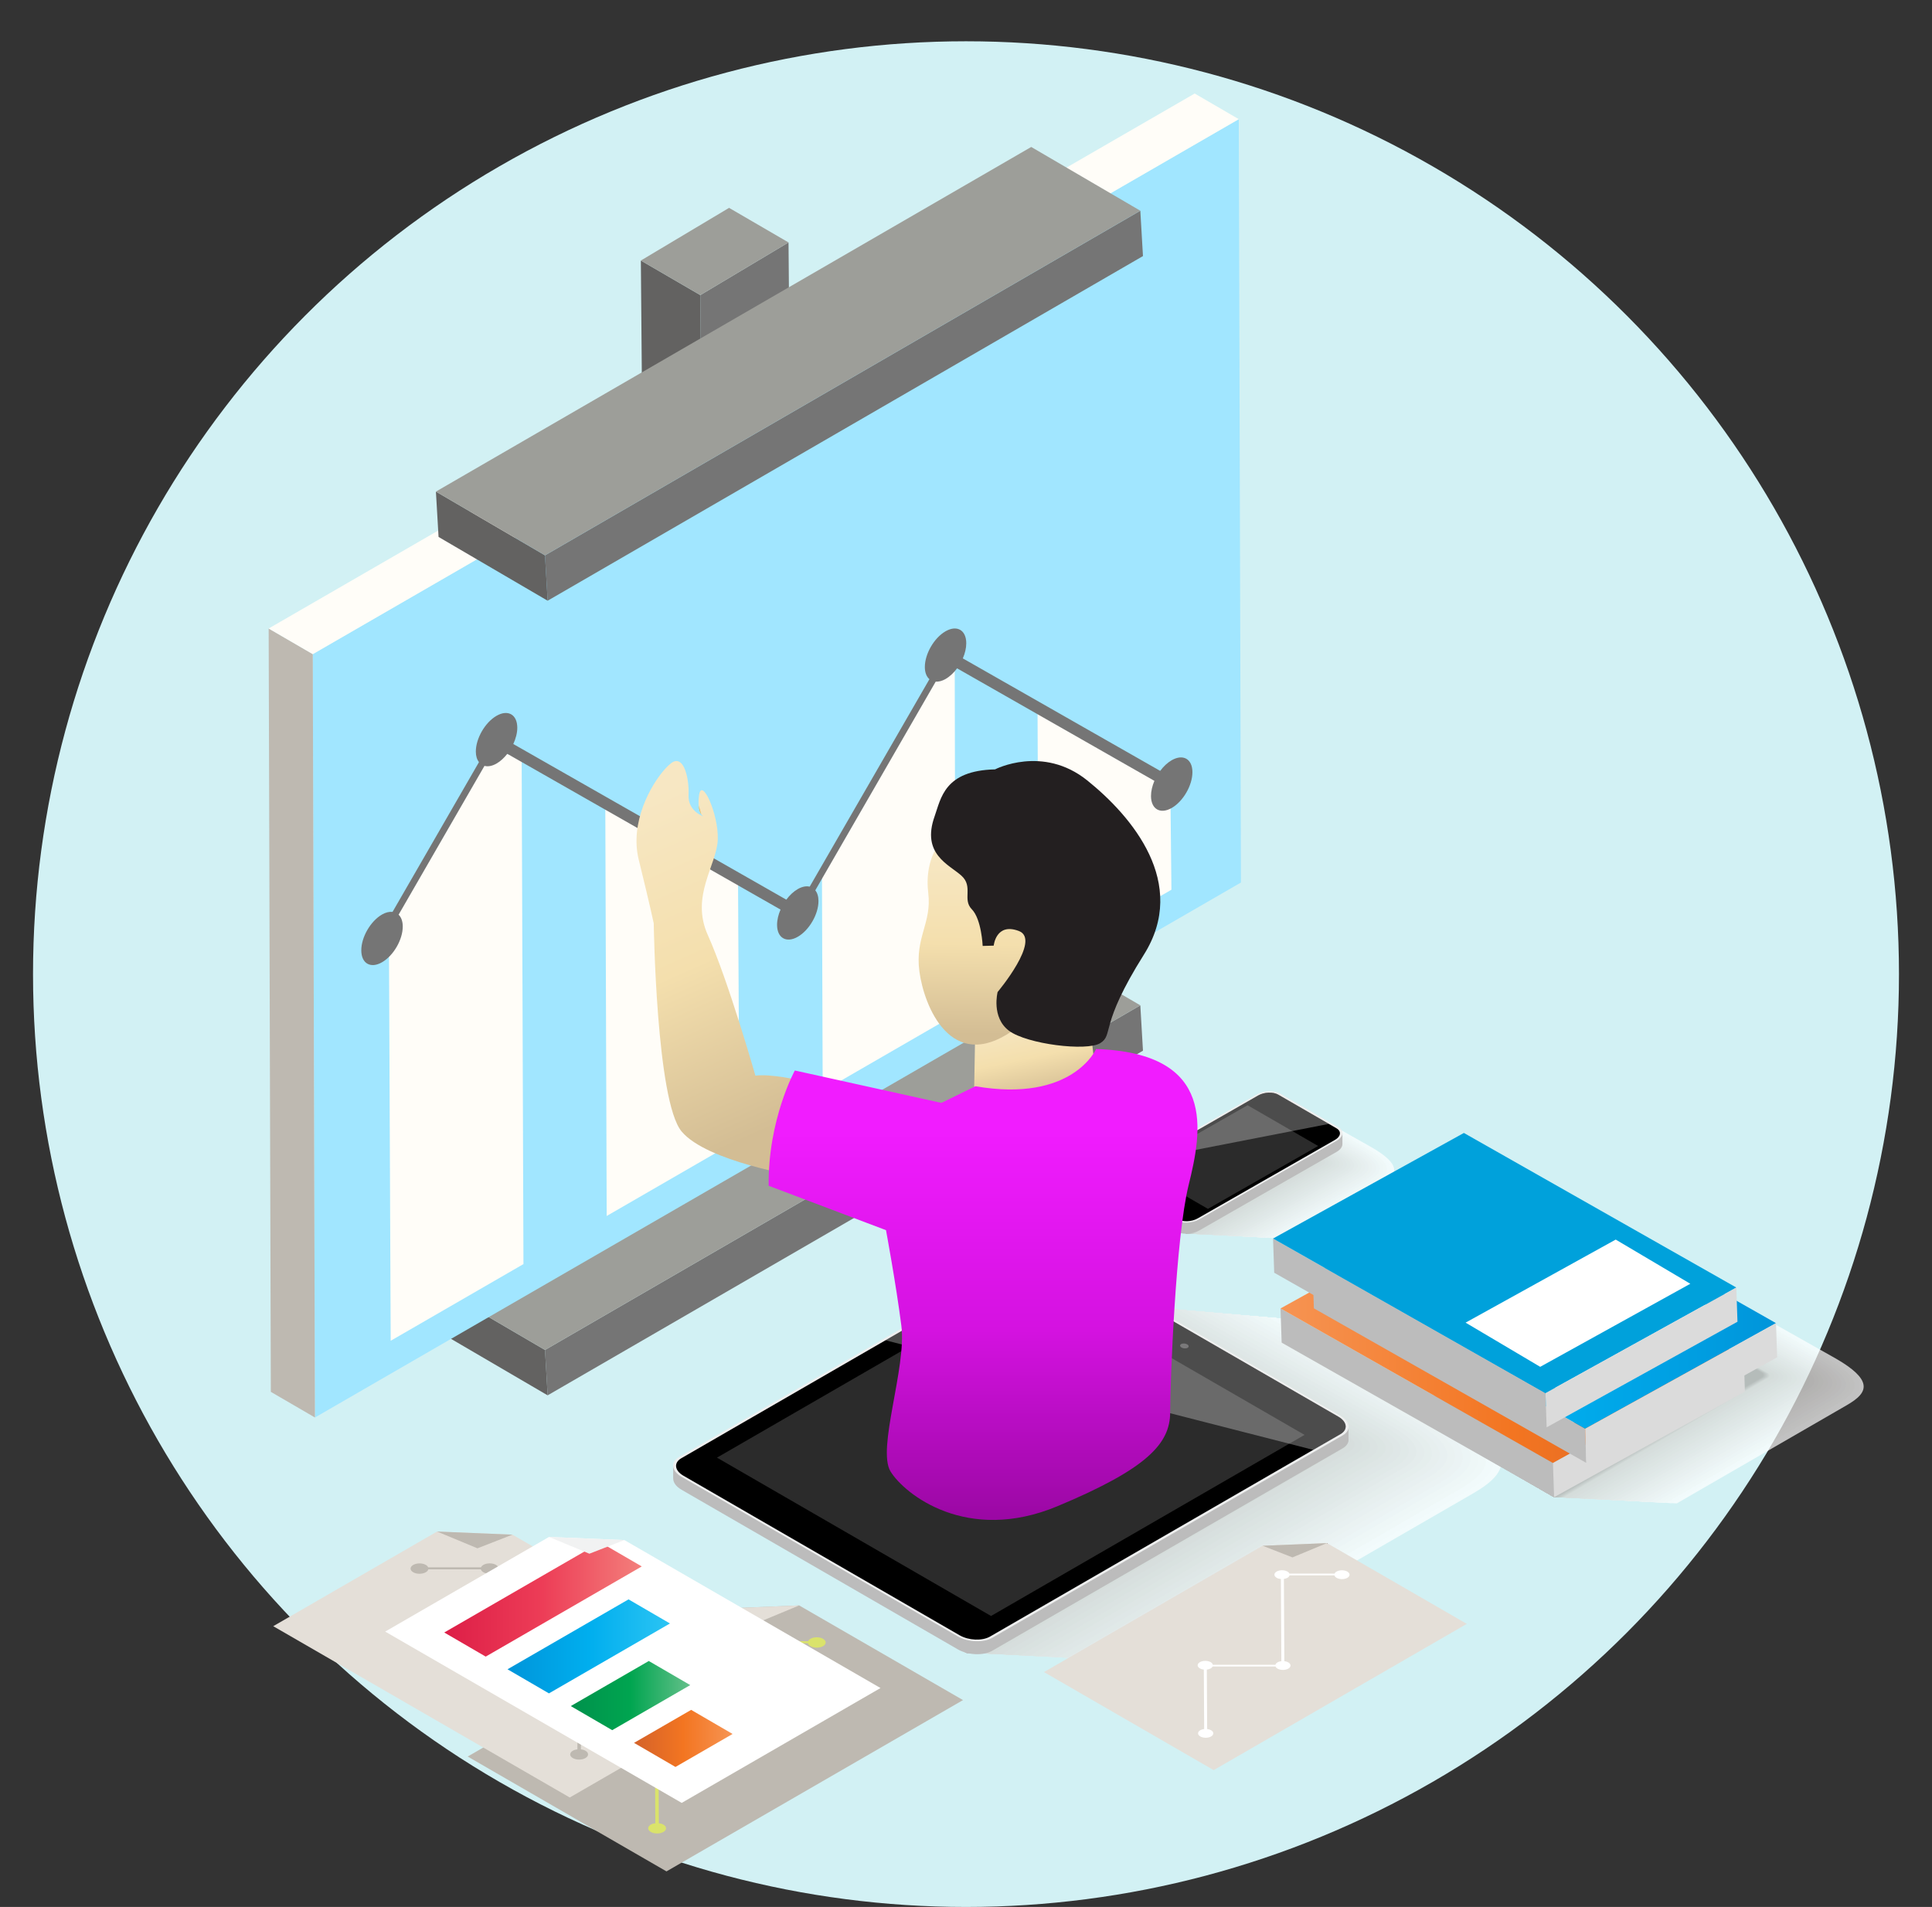 <svg xmlns="http://www.w3.org/2000/svg" width="234" height="231" viewBox="0 0 234 231" fill="none"><rect x="0" y="0" width="234" height="231" fill="#333333" stroke="none"/><circle cx="117" cy="118" r="113" fill="#D2F1F4"></circle><g opacity="0.7"><path fill-rule="evenodd" clip-rule="evenodd" d="M156.515 133.557L166.134 138.984C167.894 140.001 168.681 140.804 168.835 141.483C169.022 142.309 168.272 142.952 167.198 143.573L155.759 150.051L143.528 149.365L135.235 145.049L156.515 133.557Z" fill="white"></path><path fill-rule="evenodd" clip-rule="evenodd" d="M156.173 133.615C156.468 133.786 165.522 138.882 165.817 139.053C167.497 140.023 168.249 140.792 168.396 141.443C168.574 142.235 167.858 142.851 166.83 143.444L155.229 150.023L143.535 149.368C143.231 149.191 135.532 145.221 135.228 145.045C135.551 144.86 156.152 133.615 156.173 133.615Z" fill="#FDFDFD"></path><path fill-rule="evenodd" clip-rule="evenodd" d="M155.83 133.673C156.421 134.014 164.91 138.78 165.501 139.121C167.101 140.046 167.817 140.781 167.957 141.404C168.126 142.16 167.444 142.75 166.464 143.316L154.699 149.995L143.543 149.371C142.934 149.019 135.83 145.393 135.222 145.04C135.867 144.671 155.79 133.673 155.83 133.673Z" fill="#FBFBFA"></path><path fill-rule="evenodd" clip-rule="evenodd" d="M155.487 133.731C156.373 134.243 164.298 138.679 165.184 139.19C166.704 140.069 167.385 140.768 167.517 141.364C167.678 142.086 167.028 142.648 166.096 143.187L154.169 149.967L143.549 149.375C142.637 148.847 136.127 145.565 135.215 145.036C136.183 144.481 155.427 133.731 155.487 133.731Z" fill="#F9F9F8"></path><path fill-rule="evenodd" clip-rule="evenodd" d="M155.145 133.789C156.326 134.471 163.687 138.577 164.868 139.259C166.308 140.091 166.954 140.757 167.079 141.325C167.23 142.011 166.615 142.547 165.729 143.059L153.639 149.939L143.556 149.379C142.34 148.675 136.424 145.737 135.207 145.033C136.498 144.292 155.064 133.789 155.145 133.789Z" fill="#F7F6F6"></path><path fill-rule="evenodd" clip-rule="evenodd" d="M154.802 133.847C156.278 134.699 163.075 138.475 164.551 139.328C165.911 140.114 166.522 140.745 166.64 141.285C166.782 141.937 166.2 142.446 165.362 142.93L153.108 149.91L143.563 149.382C142.042 148.502 136.721 145.908 135.2 145.029C136.815 144.102 154.702 133.847 154.802 133.847Z" fill="#F5F4F3"></path><path fill-rule="evenodd" clip-rule="evenodd" d="M154.46 133.905C156.231 134.928 162.464 138.373 164.234 139.396C165.515 140.136 166.09 140.733 166.2 141.245C166.334 141.862 165.785 142.344 164.994 142.802L152.579 149.883L143.57 149.386C141.745 148.329 137.018 146.081 135.193 145.024C137.13 143.913 154.339 133.905 154.46 133.905Z" fill="#F3F2F1"></path><path fill-rule="evenodd" clip-rule="evenodd" d="M154.117 133.963C156.183 135.156 161.852 138.271 163.918 139.465C165.119 140.159 165.659 140.721 165.762 141.206C165.887 141.788 165.371 142.243 164.627 142.673L152.048 149.855L143.577 149.389C141.448 148.157 137.316 146.253 135.186 145.02C137.446 143.724 153.976 133.963 154.117 133.963Z" fill="#F1F0EF"></path><path fill-rule="evenodd" clip-rule="evenodd" d="M153.775 134.02C156.136 135.384 161.24 138.169 163.602 139.534C164.722 140.181 165.227 140.709 165.322 141.166C165.438 141.713 164.957 142.141 164.26 142.544L151.518 149.826L143.584 149.392C141.151 147.984 137.613 146.424 135.18 145.016C137.762 143.534 153.614 134.02 153.775 134.02Z" fill="#EFEEEC"></path><path fill-rule="evenodd" clip-rule="evenodd" d="M153.432 134.078C156.089 135.613 160.629 138.068 163.285 139.603C164.326 140.204 164.796 140.698 164.884 141.126C164.991 141.638 164.542 142.041 163.893 142.416L150.988 149.799L143.591 149.396C140.854 147.812 137.91 146.596 135.173 145.012C138.077 143.345 153.251 134.078 153.432 134.078Z" fill="#EDECEA"></path><path fill-rule="evenodd" clip-rule="evenodd" d="M153.09 134.136C156.042 135.842 160.017 137.966 162.969 139.671C163.929 140.227 164.364 140.686 164.444 141.086C164.542 141.564 164.127 141.939 163.525 142.287L150.458 149.77L143.598 149.4C140.556 147.639 138.207 146.769 135.165 145.008C138.394 143.156 152.888 134.136 153.09 134.136Z" fill="#EBEAE8"></path><path fill-rule="evenodd" clip-rule="evenodd" d="M152.748 134.194C155.994 136.07 159.406 137.864 162.652 139.74C163.533 140.249 163.933 140.674 164.006 141.046C164.095 141.489 163.714 141.838 163.159 142.158L149.928 149.743L143.605 149.403C140.259 147.467 138.504 146.941 135.158 145.004C138.71 142.967 152.525 134.194 152.748 134.194Z" fill="#E8E7E5"></path><path fill-rule="evenodd" clip-rule="evenodd" d="M152.404 134.252C155.946 136.298 158.794 137.762 162.335 139.809C163.137 140.272 163.5 140.662 163.566 141.007C163.647 141.415 163.299 141.737 162.791 142.03L149.398 149.715L143.612 149.407C139.962 147.294 138.802 147.113 135.152 145C139.025 142.777 152.163 134.252 152.404 134.252Z" fill="#E6E5E3"></path><path fill-rule="evenodd" clip-rule="evenodd" d="M152.062 134.31C155.899 136.527 158.182 137.661 162.019 139.878C162.74 140.294 163.069 140.651 163.128 140.967C163.199 141.34 162.884 141.636 162.425 141.901L148.868 149.686L143.62 149.41C139.666 147.121 139.099 147.284 135.145 144.996C139.341 142.588 151.8 134.31 152.062 134.31Z" fill="#E4E3E1"></path><path fill-rule="evenodd" clip-rule="evenodd" d="M151.72 134.368C155.852 136.755 157.57 137.559 161.703 139.946C162.344 140.317 162.637 140.639 162.688 140.928C162.751 141.266 162.47 141.534 162.057 141.772L148.337 149.659L143.627 149.414C139.368 146.949 139.397 147.456 135.139 144.991C139.657 142.399 151.438 134.368 151.72 134.368Z" fill="#E2E1DE"></path><path fill-rule="evenodd" clip-rule="evenodd" d="M151.377 134.426C155.804 136.984 156.959 137.457 161.386 140.016C161.947 140.34 162.206 140.627 162.25 140.888C162.303 141.191 162.056 141.433 161.691 141.644L147.808 149.631L143.634 149.417C139.071 146.776 139.694 147.629 135.132 144.988C139.973 142.21 151.075 134.426 151.377 134.426Z" fill="#E0DFDC"></path><path fill-rule="evenodd" clip-rule="evenodd" d="M151.035 134.483C155.757 137.212 156.348 137.355 161.07 140.084C161.551 140.362 161.774 140.615 161.81 140.849C161.855 141.117 161.641 141.332 161.323 141.516L147.277 149.603L143.64 149.421C138.774 146.604 139.991 147.801 135.124 144.984C140.289 142.02 150.712 134.483 151.035 134.483Z" fill="#DEDDDA"></path><path fill-rule="evenodd" clip-rule="evenodd" d="M150.692 134.541C155.71 137.44 155.735 137.253 160.753 140.153C161.155 140.385 161.343 140.603 161.372 140.809C161.407 141.042 161.226 141.231 160.956 141.387L146.747 149.575L143.648 149.425C138.477 146.432 140.288 147.973 135.117 144.98C140.604 141.831 150.35 134.541 150.692 134.541Z" fill="#DCDBD7"></path><path fill-rule="evenodd" clip-rule="evenodd" d="M150.35 134.599C155.663 137.669 155.124 137.152 160.437 140.222C160.758 140.407 160.911 140.591 160.932 140.769C160.959 140.968 160.812 141.129 160.589 141.259L146.217 149.546L143.655 149.429C138.18 146.259 140.585 148.145 135.11 144.976C140.921 141.642 149.987 134.599 150.35 134.599Z" fill="#DAD8D5"></path><path fill-rule="evenodd" clip-rule="evenodd" d="M150.007 134.657C155.615 137.898 154.512 137.05 160.121 140.29C160.362 140.43 160.479 140.58 160.494 140.73C160.512 140.894 160.398 141.028 160.222 141.13L145.687 149.519L143.662 149.432C137.883 146.087 140.883 148.317 135.104 144.972C141.236 141.453 149.624 134.657 150.007 134.657Z" fill="#D8D6D3"></path><path fill-rule="evenodd" clip-rule="evenodd" d="M149.664 134.715C155.568 138.126 153.9 136.948 159.804 140.359C159.965 140.452 160.047 140.568 160.054 140.69C160.063 140.819 159.983 140.927 159.854 141.001L145.156 149.491L143.668 149.435C137.585 145.914 141.179 148.489 135.096 144.967C141.552 141.263 149.261 134.715 149.664 134.715Z" fill="#D6D4D0"></path><path fill-rule="evenodd" clip-rule="evenodd" d="M149.322 134.773C155.52 138.354 153.289 136.846 159.487 140.428C159.569 140.475 159.615 140.556 159.615 140.65C159.615 140.744 159.569 140.826 159.487 140.873L144.627 149.462L143.676 149.439C137.288 145.741 141.477 148.66 135.09 144.963C141.868 141.074 148.899 134.773 149.322 134.773Z" fill="#D4D2CE"></path><path fill-rule="evenodd" clip-rule="evenodd" d="M149.302 134.77C155.205 138.18 153.552 137.014 159.455 140.425C159.537 140.472 159.584 140.553 159.584 140.648C159.584 140.742 159.537 140.823 159.455 140.87L144.582 149.461L143.676 149.438C137.593 145.917 141.178 148.487 135.094 144.965C141.55 141.262 148.899 134.77 149.302 134.77Z" fill="#D2D0CC"></path><path fill-rule="evenodd" clip-rule="evenodd" d="M149.282 134.767C154.89 138.007 153.816 137.182 159.423 140.423C159.505 140.469 159.551 140.551 159.551 140.645C159.551 140.739 159.505 140.82 159.423 140.867L144.537 149.46L143.676 149.439C137.896 146.094 140.878 148.314 135.099 144.969C141.232 141.45 148.9 134.767 149.282 134.767Z" fill="#D0CECA"></path><path fill-rule="evenodd" clip-rule="evenodd" d="M149.263 134.764C154.576 137.833 154.079 137.35 159.391 140.42C159.473 140.467 159.52 140.548 159.52 140.642C159.52 140.737 159.473 140.817 159.391 140.864L144.492 149.459L143.676 149.438C138.201 146.269 140.579 148.14 135.104 144.971C140.914 141.638 148.9 134.764 149.263 134.764Z" fill="#CECCC8"></path><path fill-rule="evenodd" clip-rule="evenodd" d="M149.243 134.761C154.261 137.66 154.342 137.518 159.36 140.417C159.441 140.464 159.488 140.546 159.488 140.639C159.488 140.734 159.441 140.815 159.36 140.862L144.448 149.457L143.676 149.438C138.505 146.445 140.279 147.967 135.108 144.974C140.596 141.826 148.9 134.761 149.243 134.761Z" fill="#CCC9C5"></path><path fill-rule="evenodd" clip-rule="evenodd" d="M149.223 134.758C153.946 137.487 154.605 137.686 159.327 140.414C159.409 140.462 159.456 140.543 159.456 140.637C159.456 140.731 159.409 140.812 159.327 140.859L144.403 149.456L143.676 149.438C138.81 146.622 139.98 147.794 135.113 144.977C140.277 142.014 148.901 134.758 149.223 134.758Z" fill="#CAC7C3"></path><path fill-rule="evenodd" clip-rule="evenodd" d="M149.203 134.755C153.631 137.313 154.868 137.854 159.295 140.412C159.377 140.459 159.424 140.541 159.424 140.634C159.424 140.729 159.377 140.81 159.295 140.857L144.358 149.455L143.676 149.439C139.113 146.798 139.68 147.621 135.118 144.98C139.96 142.202 148.901 134.755 149.203 134.755Z" fill="#C7C5C1"></path><path fill-rule="evenodd" clip-rule="evenodd" d="M149.184 134.752C153.316 137.14 155.131 138.022 159.263 140.409C159.345 140.457 159.391 140.538 159.391 140.632C159.391 140.726 159.345 140.807 159.263 140.854L144.313 149.454L143.676 149.439C139.418 146.974 139.38 147.448 135.122 144.983C139.641 142.39 148.902 134.752 149.184 134.752Z" fill="#C5C3BF"></path><path fill-rule="evenodd" clip-rule="evenodd" d="M149.164 134.749C153.001 136.966 155.395 138.19 159.232 140.407C159.313 140.454 159.36 140.535 159.36 140.629C159.36 140.723 159.313 140.804 159.232 140.851L144.269 149.453L143.676 149.439C139.722 147.15 139.082 147.274 135.127 144.985C139.323 142.578 148.902 134.749 149.164 134.749Z" fill="#C3C1BD"></path><path fill-rule="evenodd" clip-rule="evenodd" d="M149.144 134.747C152.686 136.793 155.658 138.358 159.2 140.404C159.281 140.451 159.328 140.532 159.328 140.626C159.328 140.721 159.281 140.802 159.2 140.849L144.225 149.452L143.676 149.439C140.026 147.326 138.782 147.101 135.132 144.988C139.005 142.766 148.903 134.747 149.144 134.747Z" fill="#C1BFBB"></path><path fill-rule="evenodd" clip-rule="evenodd" d="M149.125 134.743C152.371 136.619 155.921 138.525 159.168 140.401C159.249 140.449 159.296 140.529 159.296 140.624C159.296 140.718 159.249 140.799 159.168 140.846L144.179 149.451L143.676 149.439C140.33 147.502 138.483 146.928 135.136 144.991C138.687 142.954 148.903 134.743 149.125 134.743Z" fill="#BFBDB9"></path><path fill-rule="evenodd" clip-rule="evenodd" d="M149.105 134.74C152.056 136.446 156.184 138.693 159.136 140.399C159.217 140.446 159.264 140.527 159.264 140.621C159.264 140.716 159.217 140.796 159.136 140.843L144.135 149.45L143.676 149.439C140.635 147.678 138.183 146.754 135.142 144.994C138.369 143.142 148.903 134.74 149.105 134.74Z" fill="#BDBAB6"></path><path fill-rule="evenodd" clip-rule="evenodd" d="M149.085 134.737C151.741 136.272 156.448 138.861 159.103 140.396C159.185 140.443 159.232 140.524 159.232 140.618C159.232 140.713 159.185 140.794 159.103 140.84L144.09 149.448L143.676 149.439C140.938 147.854 137.883 146.581 135.146 144.997C138.051 143.33 148.904 134.737 149.085 134.737Z" fill="#BBB8B4"></path><path fill-rule="evenodd" clip-rule="evenodd" d="M149.065 134.735C151.426 136.099 156.71 139.029 159.072 140.394C159.153 140.441 159.2 140.522 159.2 140.616C159.2 140.711 159.153 140.791 159.072 140.838L144.045 149.447L143.676 149.438C141.243 148.03 137.584 146.407 135.151 144.999C137.733 143.517 148.904 134.735 149.065 134.735Z" fill="#B9B6B2"></path><path fill-rule="evenodd" clip-rule="evenodd" d="M149.045 134.732C151.112 135.926 156.974 139.197 159.04 140.391C159.121 140.438 159.168 140.519 159.168 140.613C159.168 140.708 159.121 140.789 159.04 140.836L144.001 149.446L143.676 149.438C141.547 148.206 137.284 146.234 135.155 145.001C137.415 143.705 148.905 134.732 149.045 134.732Z" fill="#B7B4B0"></path><path fill-rule="evenodd" clip-rule="evenodd" d="M149.026 134.729C150.797 135.752 157.237 139.365 159.008 140.388C159.089 140.435 159.136 140.517 159.136 140.61C159.136 140.705 159.089 140.786 159.008 140.833L143.956 149.445L143.676 149.438C141.851 148.382 136.985 146.061 135.16 145.004C137.097 143.893 148.905 134.729 149.026 134.729Z" fill="#B5B2AE"></path><path fill-rule="evenodd" clip-rule="evenodd" d="M149.006 134.725C150.482 135.578 157.5 139.533 158.976 140.385C159.057 140.433 159.104 140.514 159.104 140.608C159.104 140.702 159.057 140.783 158.976 140.83L143.911 149.444L143.676 149.438C142.155 148.558 136.686 145.887 135.165 145.007C136.779 144.082 148.905 134.725 149.006 134.725Z" fill="#B2B0AC"></path><path fill-rule="evenodd" clip-rule="evenodd" d="M148.986 134.723C150.167 135.405 157.763 139.701 158.944 140.383C159.025 140.43 159.072 140.512 159.072 140.605C159.072 140.699 159.025 140.781 158.944 140.828L143.867 149.443L143.676 149.439C142.46 148.735 136.386 145.714 135.17 145.01C136.46 144.269 148.906 134.723 148.986 134.723Z" fill="#B0AEAA"></path><path fill-rule="evenodd" clip-rule="evenodd" d="M148.967 134.72C149.852 135.231 158.027 139.869 158.912 140.38C158.993 140.428 159.041 140.508 159.041 140.603C159.041 140.697 158.993 140.778 158.912 140.825L143.822 149.441L143.676 149.438C142.763 148.91 136.087 145.541 135.174 145.013C136.143 144.458 148.906 134.72 148.967 134.72Z" fill="#AEABA7"></path><path fill-rule="evenodd" clip-rule="evenodd" d="M148.947 134.717C149.537 135.058 158.289 140.037 158.88 140.378C158.961 140.425 159.008 140.506 159.008 140.6C159.008 140.694 158.961 140.775 158.88 140.822L143.777 149.441L143.676 149.438C143.068 149.086 135.787 145.367 135.179 145.016C135.824 144.646 148.906 134.717 148.947 134.717Z" fill="#ACA9A5"></path><path fill-rule="evenodd" clip-rule="evenodd" d="M148.927 134.714C149.222 134.884 158.552 140.204 158.848 140.375C158.929 140.423 158.976 140.503 158.976 140.597C158.976 140.692 158.929 140.773 158.848 140.82L143.732 149.44L143.676 149.439C143.372 149.263 135.487 145.194 135.184 145.019C135.506 144.833 148.907 134.714 148.927 134.714Z" fill="#AAA7A3"></path><path fill-rule="evenodd" clip-rule="evenodd" d="M148.907 134.711L158.816 140.372C158.897 140.42 158.944 140.501 158.944 140.595C158.944 140.689 158.897 140.77 158.816 140.817L143.687 149.438L143.676 149.439L135.188 145.021L148.907 134.711Z" fill="#A8A5A1"></path></g><path d="M134.861 142.987H136.333L152.194 133.919C153.033 133.435 154.315 133.381 155.041 133.801L160.979 137.232H162.591V138.615H162.589C162.579 138.933 162.347 139.266 161.897 139.526L145.259 149.043C144.42 149.528 143.137 149.581 142.411 149.161L135.351 145.081C135.003 144.881 134.845 144.607 134.864 144.323H134.86V142.987H134.861Z" fill="#BCBCBC"></path><path d="M135.556 142.1C134.717 142.585 134.625 143.326 135.351 143.745L142.412 147.825C143.138 148.245 144.42 148.192 145.26 147.707L161.898 138.19C162.736 137.706 162.829 136.965 162.102 136.546L155.042 132.466C154.315 132.046 153.034 132.099 152.195 132.584L135.556 142.1Z" fill="#EEEFEF"></path><path d="M142.641 147.693C143.26 148.051 144.345 148.006 145.061 147.592L161.7 138.075C162.415 137.662 162.492 137.035 161.873 136.678L154.813 132.598C154.193 132.24 153.108 132.285 152.393 132.698L135.754 142.216C135.04 142.629 134.96 143.256 135.58 143.613L142.641 147.693Z" fill="black"></path><path d="M137.755 141.498L146.303 146.436L159.651 138.82L151.104 133.882L137.755 141.498Z" fill="#2B2B2B"></path><path opacity="0.3" d="M138.772 140.471L152.393 132.698C153.108 132.285 154.193 132.239 154.813 132.597L160.95 136.144L138.772 140.471Z" fill="white"></path><g opacity="0.7"><path fill-rule="evenodd" clip-rule="evenodd" d="M155.613 159.677L176.055 171.211C179.795 173.372 181.468 175.079 181.795 176.522C182.194 178.278 180.6 179.644 178.316 180.964L142.739 201.52L116.744 200.062L86.416 182.476L126.549 159.677H155.613Z" fill="white"></path><path fill-rule="evenodd" clip-rule="evenodd" d="M154.524 159.583C155.151 159.945 174.754 170.994 175.382 171.357C178.953 173.42 180.55 175.054 180.862 176.437C181.241 178.119 179.719 179.428 177.535 180.69L141.612 201.461L116.759 200.069C116.112 199.695 87.048 182.842 86.402 182.468C87.088 182.074 126.041 159.976 126.727 159.583C126.77 159.583 154.481 159.583 154.524 159.583Z" fill="#FDFDFD"></path><path fill-rule="evenodd" clip-rule="evenodd" d="M153.435 159.488C154.689 160.213 173.455 170.778 174.71 171.503C178.111 173.468 179.634 175.028 179.93 176.354C180.29 177.961 178.839 179.214 176.755 180.417L140.485 201.401L116.774 200.076C115.481 199.328 87.679 183.208 86.387 182.459C87.759 181.672 125.533 160.275 126.905 159.488C126.991 159.488 153.349 159.488 153.435 159.488Z" fill="#FBFBFA"></path><path fill-rule="evenodd" clip-rule="evenodd" d="M152.345 159.393C154.227 160.481 172.155 170.561 174.037 171.649C177.268 173.516 178.716 175.003 178.997 176.269C179.338 177.803 177.958 178.998 175.975 180.144L139.359 201.341L116.789 200.084C114.85 198.961 88.311 183.573 86.372 182.45C88.43 181.27 125.025 160.574 127.083 159.393C127.212 159.393 152.216 159.393 152.345 159.393Z" fill="#F9F9F8"></path><path fill-rule="evenodd" clip-rule="evenodd" d="M151.255 159.299C153.764 160.748 170.855 170.345 173.364 171.795C176.425 173.564 177.798 174.978 178.063 176.185C178.385 177.644 177.077 178.783 175.195 179.87L138.232 201.282L116.804 200.091C114.218 198.595 88.943 183.938 86.357 182.442C89.101 180.868 124.517 160.873 127.262 159.299C127.433 159.299 151.084 159.299 151.255 159.299Z" fill="#F7F6F6"></path><path fill-rule="evenodd" clip-rule="evenodd" d="M150.166 159.204C153.303 161.016 169.555 170.129 172.692 171.941C175.583 173.612 176.881 174.953 177.13 176.101C177.433 177.486 176.196 178.568 174.415 179.597L137.105 201.222L116.819 200.099C113.586 198.228 89.575 184.304 86.343 182.433C89.772 180.465 124.01 161.172 127.44 159.204C127.654 159.204 149.952 159.204 150.166 159.204Z" fill="#F5F4F3"></path><path fill-rule="evenodd" clip-rule="evenodd" d="M149.077 159.109C152.841 161.284 168.256 169.912 172.019 172.087C174.741 173.66 175.964 174.928 176.197 176.016C176.481 177.328 175.315 178.352 173.634 179.324L135.979 201.163L116.834 200.106C112.956 197.861 90.207 184.67 86.328 182.425C90.444 180.063 123.503 161.471 127.619 159.109C127.875 159.109 148.819 159.109 149.077 159.109Z" fill="#F3F2F1"></path><path fill-rule="evenodd" clip-rule="evenodd" d="M147.987 159.015C152.378 161.552 166.956 169.696 171.347 172.233C173.898 173.707 175.046 174.903 175.264 175.931C175.53 177.169 174.434 178.137 172.854 179.05L134.852 201.103L116.849 200.114C112.324 197.495 90.838 185.035 86.313 182.416C91.115 179.66 122.994 161.769 127.796 159.015C128.097 159.015 147.688 159.015 147.987 159.015Z" fill="#F1F0EF"></path><path fill-rule="evenodd" clip-rule="evenodd" d="M146.898 158.92C151.916 161.82 165.656 169.48 170.674 172.38C173.056 173.756 174.129 174.878 174.332 175.848C174.578 177.011 173.554 177.922 172.074 178.777L133.726 201.044L116.864 200.122C111.693 197.129 91.47 185.401 86.299 182.408C91.787 179.259 122.488 162.069 127.975 158.92C128.318 158.92 146.555 158.92 146.898 158.92Z" fill="#EFEEEC"></path><path fill-rule="evenodd" clip-rule="evenodd" d="M145.809 158.825C151.454 162.087 164.355 169.263 170.001 172.525C172.213 173.803 173.211 174.853 173.398 175.763C173.626 176.852 172.673 177.707 171.293 178.504L132.599 200.984L116.879 200.129C111.061 196.762 92.101 185.766 86.283 182.399C92.457 178.856 121.979 162.368 128.153 158.826C128.539 158.825 145.423 158.825 145.809 158.825Z" fill="#EDECEA"></path><path fill-rule="evenodd" clip-rule="evenodd" d="M144.719 158.731C150.992 162.355 163.056 169.047 169.329 172.672C171.371 173.851 172.294 174.827 172.466 175.679C172.674 176.694 171.792 177.492 170.513 178.231L131.472 200.924L116.894 200.137C110.43 196.395 92.733 186.132 86.269 182.39C93.129 178.454 121.472 162.666 128.332 158.731C128.76 158.731 144.291 158.731 144.719 158.731Z" fill="#EBEAE8"></path><path fill-rule="evenodd" clip-rule="evenodd" d="M143.63 158.636C150.53 162.623 161.756 168.831 168.656 172.818C170.528 173.899 171.377 174.802 171.533 175.594C171.722 176.535 170.911 177.276 169.733 177.957L130.346 200.865L116.909 200.144C109.798 196.028 93.365 186.497 86.254 182.381C93.8 178.052 120.964 162.965 128.51 158.636C128.981 158.636 143.159 158.636 143.63 158.636Z" fill="#E8E7E5"></path><path fill-rule="evenodd" clip-rule="evenodd" d="M142.541 158.541C150.068 162.891 160.456 168.614 167.984 172.964C169.686 173.947 170.459 174.777 170.6 175.51C170.77 176.377 170.03 177.061 168.953 177.684L129.219 200.805L116.924 200.151C109.167 195.661 93.997 186.862 86.24 182.372C94.472 177.649 120.456 163.264 128.688 158.541C129.202 158.541 142.026 158.541 142.541 158.541Z" fill="#E6E5E3"></path><path fill-rule="evenodd" clip-rule="evenodd" d="M141.451 158.446C149.606 163.158 159.156 168.398 167.311 173.11C168.843 173.995 169.542 174.752 169.666 175.426C169.818 176.219 169.15 176.846 168.172 177.41L128.092 200.746L116.939 200.159C108.535 195.295 94.629 187.228 86.225 182.364C95.143 177.247 119.949 163.564 128.867 158.447C129.423 158.446 140.894 158.446 141.451 158.446Z" fill="#E4E3E1"></path><path fill-rule="evenodd" clip-rule="evenodd" d="M140.362 158.352C149.144 163.426 157.856 168.182 166.638 173.256C168.001 174.043 168.625 174.727 168.733 175.342C168.866 176.061 168.269 176.631 167.392 177.137L126.966 200.687L116.954 200.167C107.904 194.929 95.26 187.594 86.21 182.355C95.814 176.845 119.441 163.862 129.045 158.352C129.645 158.352 139.762 158.352 140.362 158.352Z" fill="#E2E1DE"></path><path fill-rule="evenodd" clip-rule="evenodd" d="M139.272 158.257C148.682 163.694 156.556 167.966 165.966 173.402C167.158 174.091 167.707 174.702 167.8 175.257C167.914 175.902 167.388 176.415 166.612 176.863L125.839 200.626L116.969 200.174C107.272 194.561 95.891 187.958 86.195 182.346C96.485 176.442 118.933 164.16 129.223 158.256C129.866 158.257 138.63 158.257 139.272 158.257Z" fill="#E0DFDC"></path><path fill-rule="evenodd" clip-rule="evenodd" d="M138.183 158.163C148.219 163.962 155.257 167.75 165.293 173.548C166.316 174.139 166.79 174.677 166.868 175.173C166.962 175.744 166.507 176.2 165.832 176.591L124.712 200.567L116.984 200.182C106.641 194.195 96.523 188.325 86.18 182.338C97.157 176.04 118.425 164.46 129.402 158.163C130.087 158.163 137.498 158.163 138.183 158.163Z" fill="#DEDDDA"></path><path fill-rule="evenodd" clip-rule="evenodd" d="M137.093 158.067C147.757 164.229 153.957 167.533 164.62 173.694C165.473 174.187 165.872 174.651 165.935 175.088C166.011 175.585 165.627 175.984 165.051 176.317L123.586 200.507L116.999 200.189C106.01 193.829 97.156 188.69 86.166 182.329C97.828 175.638 117.918 164.759 129.58 158.067C130.308 158.067 136.365 158.067 137.093 158.067Z" fill="#DCDBD7"></path><path fill-rule="evenodd" clip-rule="evenodd" d="M136.004 157.973C147.295 164.497 152.657 167.317 163.948 173.841C164.631 174.235 164.955 174.626 165.002 175.005C165.059 175.427 164.746 175.77 164.271 176.044L122.46 200.448L117.014 200.197C105.379 193.462 97.787 189.056 86.151 182.321C98.5 175.236 117.41 165.058 129.759 157.974C130.53 157.973 135.233 157.973 136.004 157.973Z" fill="#DAD8D5"></path><path fill-rule="evenodd" clip-rule="evenodd" d="M134.914 157.878C146.833 164.765 151.357 167.1 163.275 173.987C163.788 174.283 164.038 174.601 164.069 174.92C164.107 175.268 163.865 175.554 163.49 175.771L121.332 200.388L117.029 200.204C104.746 193.095 98.419 189.421 86.136 182.312C99.17 174.834 116.902 165.357 129.936 157.878C130.751 157.878 134.101 157.878 134.914 157.878Z" fill="#D8D6D3"></path><path fill-rule="evenodd" clip-rule="evenodd" d="M133.825 157.784C146.371 165.033 150.057 166.884 162.602 174.133C162.946 174.331 163.12 174.577 163.136 174.836C163.155 175.11 162.984 175.34 162.71 175.498L120.206 200.329L117.044 200.212C104.115 192.729 99.05 189.787 86.121 182.303C99.841 174.432 116.394 165.656 130.115 157.784C130.971 157.784 132.969 157.784 133.825 157.784Z" fill="#D6D4D0"></path><path fill-rule="evenodd" clip-rule="evenodd" d="M132.736 157.689C145.909 165.3 148.757 166.667 161.93 174.279C162.104 174.379 162.203 174.551 162.203 174.751C162.203 174.951 162.103 175.124 161.93 175.224L119.079 200.269L117.059 200.219C103.484 192.362 99.682 190.152 86.107 182.295C100.514 174.029 115.887 165.954 130.294 157.689C131.193 157.689 131.837 157.689 132.736 157.689Z" fill="#D4D2CE"></path><path fill-rule="evenodd" clip-rule="evenodd" d="M132.694 157.683C145.24 164.932 149.316 167.024 161.862 174.273C162.035 174.374 162.135 174.546 162.135 174.746C162.135 174.946 162.035 175.118 161.862 175.219L118.984 200.268L117.059 200.22C104.13 192.736 99.045 189.784 86.117 182.301C99.837 174.429 116.595 165.555 130.315 157.683C131.172 157.683 131.837 157.683 132.694 157.683Z" fill="#D2D0CC"></path><path fill-rule="evenodd" clip-rule="evenodd" d="M132.652 157.677C144.57 164.563 149.876 167.381 161.794 174.268C161.968 174.368 162.067 174.54 162.067 174.74C162.067 174.941 161.967 175.113 161.794 175.213L118.889 200.265L117.059 200.22C104.777 193.11 98.409 189.416 86.127 182.307C99.161 174.829 117.304 165.155 130.338 157.677C131.152 157.677 131.838 157.677 132.652 157.677Z" fill="#D0CECA"></path><path fill-rule="evenodd" clip-rule="evenodd" d="M132.61 157.67C143.901 164.194 150.435 167.738 161.726 174.262C161.899 174.362 161.999 174.534 161.999 174.735C161.999 174.935 161.899 175.107 161.726 175.207L118.794 200.262L117.059 200.219C105.423 193.484 97.773 189.047 86.137 182.312C98.484 175.227 118.012 164.755 130.36 157.67C131.132 157.67 131.839 157.67 132.61 157.67Z" fill="#CECCC8"></path><path fill-rule="evenodd" clip-rule="evenodd" d="M132.568 157.664C143.232 163.826 150.994 168.095 161.658 174.257C161.832 174.357 161.931 174.529 161.931 174.729C161.931 174.93 161.831 175.102 161.658 175.202L118.699 200.259L117.059 200.219C106.069 193.858 97.136 188.679 86.147 182.318C97.809 175.627 118.72 164.355 130.382 157.664C131.111 157.664 131.84 157.664 132.568 157.664Z" fill="#CCC9C5"></path><path fill-rule="evenodd" clip-rule="evenodd" d="M132.526 157.657C142.562 163.457 151.554 168.452 161.591 174.251C161.764 174.351 161.863 174.523 161.863 174.724C161.863 174.924 161.764 175.096 161.591 175.196L118.604 200.257L117.059 200.219C106.716 194.232 96.5 188.31 86.157 182.324C97.133 176.026 119.43 163.955 130.406 157.657C131.091 157.657 131.84 157.657 132.526 157.657Z" fill="#CAC7C3"></path><path fill-rule="evenodd" clip-rule="evenodd" d="M132.484 157.651C141.894 163.088 152.113 168.809 161.522 174.245C161.696 174.345 161.795 174.517 161.795 174.718C161.795 174.918 161.695 175.09 161.522 175.191L118.509 200.255L117.059 200.219C107.362 194.607 95.863 187.942 86.167 182.33C96.457 176.426 120.138 163.555 130.427 157.652C131.07 157.651 131.841 157.651 132.484 157.651Z" fill="#C7C5C1"></path><path fill-rule="evenodd" clip-rule="evenodd" d="M132.442 157.645C141.224 162.72 152.672 169.166 161.455 174.24C161.628 174.34 161.727 174.512 161.727 174.712C161.727 174.913 161.627 175.085 161.455 175.185L118.414 200.252L117.059 200.219C108.009 194.981 95.227 187.574 86.177 182.336C95.781 176.826 120.846 163.156 130.451 157.645C131.05 157.645 131.842 157.645 132.442 157.645Z" fill="#C5C3BF"></path><path fill-rule="evenodd" clip-rule="evenodd" d="M132.4 157.639C140.555 162.351 153.232 169.523 161.387 174.234C161.56 174.335 161.659 174.506 161.659 174.707C161.659 174.907 161.56 175.079 161.387 175.179L118.319 200.25L117.059 200.219C108.656 195.355 94.591 187.206 86.188 182.341C95.105 177.225 121.555 162.755 130.473 157.639C131.029 157.639 131.843 157.639 132.4 157.639Z" fill="#C3C1BD"></path><path fill-rule="evenodd" clip-rule="evenodd" d="M132.358 157.632C139.886 161.982 153.791 169.879 161.319 174.228C161.492 174.329 161.591 174.501 161.591 174.701C161.591 174.902 161.491 175.073 161.319 175.174L118.224 200.247L117.059 200.219C109.302 195.729 93.954 186.837 86.197 182.348C94.429 177.625 122.263 162.356 130.495 157.633C131.009 157.632 131.844 157.632 132.358 157.632Z" fill="#C1BFBB"></path><path fill-rule="evenodd" clip-rule="evenodd" d="M132.316 157.626C139.216 161.614 154.351 170.236 161.251 174.223C161.424 174.323 161.523 174.495 161.523 174.695C161.523 174.896 161.424 175.068 161.251 175.168L118.129 200.245L117.059 200.219C109.948 196.103 93.318 186.469 86.207 182.353C93.753 178.023 122.972 161.956 130.518 157.626C130.988 157.626 131.845 157.626 132.316 157.626Z" fill="#BFBDB9"></path><path fill-rule="evenodd" clip-rule="evenodd" d="M132.274 157.62C138.547 161.245 154.91 170.592 161.183 174.217C161.355 174.318 161.455 174.489 161.455 174.69C161.455 174.89 161.355 175.062 161.183 175.162L118.033 200.243L117.059 200.219C110.594 196.477 92.681 186.101 86.217 182.359C93.077 178.423 123.68 161.556 130.54 157.62C130.968 157.62 131.846 157.62 132.274 157.62Z" fill="#BDBAB6"></path><path fill-rule="evenodd" clip-rule="evenodd" d="M132.232 157.614C137.878 160.876 155.47 170.95 161.115 174.212C161.288 174.313 161.387 174.484 161.387 174.685C161.387 174.885 161.288 175.057 161.115 175.157L117.939 200.241L117.059 200.22C111.241 196.852 92.045 185.733 86.227 182.365C92.401 178.823 124.388 161.156 130.562 157.614C130.948 157.614 131.847 157.614 132.232 157.614Z" fill="#BBB8B4"></path><path fill-rule="evenodd" clip-rule="evenodd" d="M132.19 157.607C137.209 160.507 156.028 171.307 161.047 174.206C161.22 174.307 161.319 174.478 161.319 174.679C161.319 174.879 161.22 175.052 161.047 175.152L117.844 200.238L117.059 200.22C111.888 197.227 91.409 185.365 86.237 182.371C91.725 179.223 125.096 160.756 130.585 157.608C130.927 157.607 131.847 157.607 132.19 157.607Z" fill="#B9B6B2"></path><path fill-rule="evenodd" clip-rule="evenodd" d="M132.148 157.601C136.539 160.138 156.588 171.663 160.979 174.201C161.152 174.301 161.251 174.472 161.251 174.673C161.251 174.873 161.151 175.046 160.979 175.146L117.749 200.235L117.059 200.219C112.534 197.6 90.772 184.996 86.247 182.377C91.049 179.622 125.805 160.357 130.607 157.601C130.907 157.601 131.848 157.601 132.148 157.601Z" fill="#B7B4B0"></path><path fill-rule="evenodd" clip-rule="evenodd" d="M132.106 157.595C135.87 159.77 157.147 172.021 160.911 174.195C161.084 174.296 161.183 174.467 161.183 174.668C161.183 174.868 161.083 175.04 160.911 175.14L117.654 200.233L117.059 200.22C113.18 197.975 90.135 184.628 86.257 182.383C90.372 180.022 126.513 159.957 130.629 157.595C130.887 157.595 131.849 157.595 132.106 157.595Z" fill="#B5B2AE"></path><path fill-rule="evenodd" clip-rule="evenodd" d="M132.064 157.589C135.201 159.401 157.706 172.377 160.843 174.189C161.016 174.29 161.115 174.461 161.115 174.662C161.115 174.863 161.015 175.035 160.843 175.135L117.559 200.23L117.059 200.219C113.827 198.348 89.499 184.26 86.267 182.389C89.697 180.42 127.222 159.557 130.652 157.589C130.866 157.589 131.85 157.589 132.064 157.589Z" fill="#B2B0AC"></path><path fill-rule="evenodd" clip-rule="evenodd" d="M132.022 157.582C134.531 159.032 158.266 172.734 160.775 174.184C160.948 174.285 161.048 174.456 161.048 174.656C161.048 174.856 160.948 175.029 160.775 175.129L117.464 200.228L117.059 200.219C114.474 198.722 88.863 183.891 86.277 182.394C89.021 180.82 127.93 159.157 130.675 157.582C130.845 157.582 131.851 157.582 132.022 157.582Z" fill="#B0AEAA"></path><path fill-rule="evenodd" clip-rule="evenodd" d="M131.98 157.576C133.862 158.664 158.825 173.091 160.707 174.178C160.88 174.279 160.98 174.45 160.98 174.651C160.98 174.851 160.88 175.023 160.707 175.124L117.369 200.226L117.059 200.22C115.119 199.097 88.226 183.523 86.287 182.401C88.344 181.22 128.638 158.758 130.696 157.577C130.825 157.576 131.852 157.576 131.98 157.576Z" fill="#AEABA7"></path><path fill-rule="evenodd" clip-rule="evenodd" d="M131.938 157.57C133.193 158.295 159.384 173.448 160.639 174.172C160.812 174.273 160.912 174.445 160.912 174.645C160.912 174.846 160.812 175.018 160.639 175.118L117.274 200.223L117.059 200.219C115.766 199.471 87.59 183.155 86.297 182.406C87.669 181.619 129.347 158.357 130.719 157.57C130.804 157.57 131.853 157.57 131.938 157.57Z" fill="#ACA9A5"></path><path fill-rule="evenodd" clip-rule="evenodd" d="M131.896 157.564C132.524 157.926 159.944 173.804 160.571 174.167C160.744 174.268 160.844 174.439 160.844 174.64C160.844 174.84 160.744 175.012 160.571 175.112L117.179 200.221L117.059 200.219C116.412 199.845 86.953 182.786 86.307 182.412C86.993 182.019 130.055 157.957 130.741 157.564C130.785 157.564 131.854 157.564 131.896 157.564Z" fill="#AAA7A3"></path><path fill-rule="evenodd" clip-rule="evenodd" d="M131.854 157.557L160.503 174.161C160.676 174.263 160.776 174.434 160.776 174.634C160.776 174.834 160.676 175.007 160.503 175.107L117.084 200.219L117.059 200.22L86.317 182.419L130.764 157.558H131.854V157.557Z" fill="#A8A5A1"></path></g><path d="M84.821 35.748L85.174 77.437L95.858 71.056L95.505 29.368L84.821 35.748Z" fill="#757575"></path><path d="M84.821 35.748L77.619 31.559L77.972 73.248L85.174 77.437L84.821 35.748Z" fill="#636261"></path><path d="M95.505 29.368L88.303 25.179L77.619 31.559L84.821 35.748L95.505 29.368Z" fill="#9D9E99"></path><path d="M66.01 163.529L66.33 169.024L138.434 127.277L138.114 121.782L66.01 163.529Z" fill="#757575"></path><path d="M66.01 163.529L52.797 155.805L53.118 161.3L66.33 169.024L66.01 163.529Z" fill="#636261"></path><path d="M138.113 121.782L124.9 114.058L52.797 155.805L66.01 163.529L138.113 121.782Z" fill="#9D9E99"></path><path d="M37.882 79.24L38.145 171.709L150.301 106.904L150.039 14.436L37.882 79.24Z" fill="#A1E6FF"></path><path d="M37.883 79.24L32.54 76.133L32.802 168.602L38.145 171.709L37.883 79.24Z" fill="#BEB9B1"></path><path d="M150.039 14.436L144.697 11.329L32.54 76.133L37.883 79.24L150.039 14.436Z" fill="#FFFDF8"></path><path d="M66.01 67.273L66.33 72.767L138.434 31.02L138.114 25.526L66.01 67.273Z" fill="#757575"></path><path d="M66.01 67.273L52.797 59.549L53.118 65.043L66.33 72.767L66.01 67.273Z" fill="#636261"></path><path d="M138.113 25.526L124.9 17.802L52.797 59.549L66.01 67.273L138.113 25.526Z" fill="#9D9E99"></path><path d="M125.664 85.83L125.802 117.067L141.881 107.777L141.743 94.597L125.664 85.83Z" fill="#FFFDF8"></path><path d="M99.553 105.575L99.643 132.182L115.72 122.893L115.63 78.546L99.553 105.575Z" fill="#FFFDF8"></path><path d="M73.311 97.15L73.482 147.298L89.558 138.009L89.388 106.541L73.311 97.15Z" fill="#FFFDF8"></path><path d="M47.102 112.57L47.32 162.414L63.4 153.124L63.182 91.622L59.254 91.034L47.102 112.57Z" fill="#FFFDF8"></path><path d="M60.137 86.711C58.748 87.514 57.628 89.454 57.632 91.052C57.634 91.598 57.777 92.022 58.01 92.322L47.544 110.463C47.166 110.421 46.73 110.514 46.26 110.786C44.875 111.587 43.755 113.527 43.76 115.125C43.764 116.718 44.891 117.361 46.276 116.56C47.662 115.76 48.786 113.817 48.781 112.224C48.779 111.58 48.587 111.103 48.279 110.801L58.678 92.775C59.092 92.884 59.599 92.805 60.153 92.485C60.628 92.21 61.067 91.793 61.444 91.314L94.538 110.183C94.269 110.799 94.115 111.445 94.117 112.037C94.121 113.63 95.248 114.273 96.633 113.473C98.018 112.672 99.138 110.732 99.133 109.139C99.132 108.582 98.988 108.149 98.747 107.848L113.328 82.573C113.688 82.59 114.092 82.5 114.532 82.246C115.047 81.948 115.526 81.492 115.92 80.958L139.82 94.589C139.559 95.2 139.406 95.836 139.407 96.428C139.412 98.026 140.539 98.668 141.924 97.868C143.309 97.068 144.429 95.127 144.424 93.529C144.42 91.936 143.293 91.293 141.908 92.094C141.393 92.391 140.914 92.847 140.52 93.382L116.615 79.753C116.88 79.14 117.033 78.504 117.032 77.912C117.027 76.319 115.9 75.676 114.515 76.476C113.13 77.277 112.01 79.217 112.015 80.81C112.017 81.484 112.227 81.976 112.57 82.274L98.069 107.405C97.66 107.305 97.158 107.39 96.616 107.703C96.106 107.998 95.631 108.451 95.237 108.981L62.17 90.127C62.47 89.473 62.655 88.783 62.653 88.15C62.649 86.553 61.522 85.91 60.137 86.711Z" fill="#757575"></path><path d="M163.331 174.283V172.717H161.773L128.865 153.702C127.637 152.992 125.762 152.915 124.698 153.529L83.077 177.577H81.533V179.113H81.536C81.543 179.584 81.884 180.078 82.549 180.463L116.008 199.795C117.235 200.504 119.11 200.582 120.174 199.968L162.621 175.441C163.149 175.136 163.382 174.716 163.331 174.283Z" fill="#BCBCBC"></path><path d="M82.25 176.491C81.187 177.105 81.321 178.189 82.549 178.899L116.008 198.23C117.235 198.94 119.11 199.017 120.174 198.403L162.621 173.877C163.685 173.262 163.55 172.179 162.322 171.47L128.865 152.138C127.636 151.428 125.761 151.351 124.698 151.965L82.25 176.491Z" fill="#EEEFEF"></path><path d="M116.239 198.097C117.322 198.723 118.967 198.791 119.905 198.248L162.353 173.722C163.291 173.18 163.173 172.229 162.089 171.604L128.632 152.272C127.548 151.646 125.903 151.578 124.965 152.12L82.518 176.646C81.579 177.189 81.697 178.138 82.781 178.765L116.239 198.097Z" fill="black"></path><path d="M86.837 176.571L120.034 195.753L158.002 173.815L124.805 154.634L86.837 176.571Z" fill="#2B2B2B"></path><path d="M143.059 162.816C142.872 162.924 142.895 163.113 143.112 163.238C143.327 163.363 143.655 163.376 143.841 163.268C144.028 163.16 144.004 162.971 143.789 162.847C143.573 162.722 143.247 162.708 143.059 162.816Z" fill="#414042"></path><path opacity="0.3" d="M107.251 162.356L159.053 175.629L162.353 173.722C163.291 173.18 163.173 172.229 162.089 171.604L128.632 152.272C127.548 151.646 125.903 151.578 124.965 152.12L107.251 162.356Z" fill="white"></path><g opacity="0.7"><path fill-rule="evenodd" clip-rule="evenodd" d="M210.537 157.903L222.366 164.577C224.53 165.827 225.499 166.815 225.688 167.651C225.919 168.666 224.996 169.457 223.674 170.221L203.088 182.116L188.045 181.272L170.496 171.096L193.719 157.903H210.537Z" fill="white"></path><path fill-rule="evenodd" clip-rule="evenodd" d="M209.908 157.848C210.27 158.058 221.614 164.451 221.977 164.662C224.043 165.855 224.968 166.801 225.148 167.602C225.368 168.575 224.487 169.332 223.223 170.062L202.436 182.081L188.055 181.276C187.681 181.059 170.862 171.307 170.488 171.091C170.885 170.863 193.425 158.076 193.823 157.848C193.847 157.848 209.882 157.848 209.908 157.848Z" fill="#FDFDFD"></path><path fill-rule="evenodd" clip-rule="evenodd" d="M209.277 157.794C210.003 158.213 220.862 164.326 221.588 164.746C223.556 165.883 224.437 166.786 224.608 167.553C224.817 168.483 223.977 169.207 222.772 169.905L201.784 182.047L188.064 181.28C187.315 180.847 171.228 171.519 170.48 171.086C171.274 170.63 193.132 158.249 193.926 157.794C193.975 157.794 209.227 157.794 209.277 157.794Z" fill="#FBFBFA"></path><path fill-rule="evenodd" clip-rule="evenodd" d="M208.646 157.739C209.736 158.368 220.11 164.201 221.199 164.83C223.068 165.91 223.906 166.771 224.068 167.504C224.266 168.392 223.467 169.083 222.32 169.746L201.132 182.012L188.071 181.285C186.949 180.635 171.593 171.73 170.471 171.081C171.662 170.398 192.837 158.422 194.028 157.739C194.103 157.739 208.572 157.739 208.646 157.739Z" fill="#F9F9F8"></path><path fill-rule="evenodd" clip-rule="evenodd" d="M208.016 157.684C209.468 158.523 219.357 164.076 220.809 164.915C222.58 165.939 223.375 166.757 223.528 167.455C223.715 168.3 222.957 168.959 221.868 169.588L200.48 181.978L188.08 181.289C186.584 180.423 171.958 171.942 170.462 171.076C172.05 170.165 192.544 158.595 194.132 157.684C194.231 157.684 207.917 157.684 208.016 157.684Z" fill="#F7F6F6"></path><path fill-rule="evenodd" clip-rule="evenodd" d="M207.386 157.629C209.201 158.678 218.605 163.951 220.42 165C222.093 165.966 222.844 166.742 222.989 167.406C223.164 168.208 222.448 168.834 221.417 169.43L199.828 181.943L188.089 181.293C186.219 180.211 172.324 172.153 170.454 171.071C172.439 169.932 192.25 158.768 194.235 157.629C194.359 157.629 207.262 157.629 207.386 157.629Z" fill="#F5F4F3"></path><path fill-rule="evenodd" clip-rule="evenodd" d="M206.755 157.574C208.933 158.833 217.854 163.825 220.031 165.084C221.606 165.994 222.313 166.728 222.449 167.358C222.614 168.116 221.939 168.709 220.966 169.272L199.176 181.909L188.098 181.297C185.853 179.998 172.69 172.365 170.445 171.066C172.827 169.699 191.957 158.941 194.338 157.574C194.487 157.574 206.606 157.574 206.755 157.574Z" fill="#F3F2F1"></path><path fill-rule="evenodd" clip-rule="evenodd" d="M206.125 157.519C208.665 158.988 217.101 163.7 219.642 165.168C221.118 166.022 221.782 166.713 221.909 167.309C222.062 168.024 221.429 168.585 220.514 169.113L198.524 181.874L188.106 181.302C185.488 179.786 173.055 172.576 170.437 171.06C173.215 169.466 191.663 159.114 194.441 157.519C194.615 157.519 205.951 157.519 206.125 157.519Z" fill="#F1F0EF"></path><path fill-rule="evenodd" clip-rule="evenodd" d="M205.495 157.465C208.398 159.143 216.349 163.575 219.253 165.253C220.631 166.049 221.252 166.699 221.369 167.26C221.512 167.933 220.919 168.46 220.062 168.956L197.872 181.84L188.115 181.306C185.123 179.574 173.421 172.788 170.428 171.056C173.604 169.234 191.369 159.287 194.545 157.465C194.743 157.465 205.297 157.465 205.495 157.465Z" fill="#EFEEEC"></path><path fill-rule="evenodd" clip-rule="evenodd" d="M204.864 157.41C208.13 159.298 215.597 163.45 218.863 165.337C220.143 166.077 220.721 166.684 220.829 167.211C220.96 167.841 220.409 168.336 219.611 168.797L197.22 181.805L188.124 181.31C184.757 179.362 173.786 172.999 170.419 171.05C173.992 169.001 191.075 159.459 194.648 157.409C194.871 157.41 204.641 157.41 204.864 157.41Z" fill="#EDECEA"></path><path fill-rule="evenodd" clip-rule="evenodd" d="M204.234 157.355C207.863 159.452 214.844 163.325 218.474 165.422C219.655 166.105 220.19 166.67 220.289 167.163C220.41 167.75 219.9 168.211 219.16 168.639L196.569 181.771L188.133 181.315C184.392 179.15 174.152 173.211 170.412 171.046C174.381 168.769 190.782 159.633 194.751 157.355C194.999 157.355 203.986 157.355 204.234 157.355Z" fill="#EBEAE8"></path><path fill-rule="evenodd" clip-rule="evenodd" d="M203.603 157.3C207.596 159.608 214.092 163.2 218.085 165.507C219.168 166.133 219.659 166.655 219.749 167.114C219.859 167.658 219.39 168.087 218.708 168.481L195.916 181.737L188.141 181.32C184.026 178.938 174.517 173.422 170.402 171.041C174.769 168.535 190.488 159.806 194.854 157.3C195.127 157.3 203.331 157.3 203.603 157.3Z" fill="#E8E7E5"></path><path fill-rule="evenodd" clip-rule="evenodd" d="M202.973 157.245C207.329 159.762 213.34 163.075 217.696 165.592C218.681 166.161 219.128 166.641 219.209 167.065C219.308 167.567 218.88 167.962 218.256 168.323L195.264 181.702L188.15 181.324C183.661 178.726 174.882 173.634 170.394 171.036C175.157 168.303 190.193 159.979 194.957 157.246C195.255 157.245 202.676 157.245 202.973 157.245Z" fill="#E6E5E3"></path><path fill-rule="evenodd" clip-rule="evenodd" d="M202.343 157.191C207.062 159.917 212.588 162.949 217.307 165.676C218.193 166.188 218.598 166.626 218.67 167.016C218.758 167.475 218.371 167.837 217.805 168.164L194.613 181.668L188.159 181.328C183.296 178.513 175.249 173.845 170.386 171.031C175.546 168.07 189.9 160.152 195.061 157.191C195.383 157.191 202.021 157.191 202.343 157.191Z" fill="#E4E3E1"></path><path fill-rule="evenodd" clip-rule="evenodd" d="M201.712 157.136C206.794 160.072 211.836 162.824 216.918 165.761C217.706 166.216 218.067 166.612 218.13 166.967C218.207 167.383 217.861 167.713 217.354 168.007L193.961 181.633L188.167 181.332C182.93 178.301 175.614 174.057 170.377 171.026C175.934 167.837 189.606 160.324 195.164 157.136C195.511 157.136 201.365 157.136 201.712 157.136Z" fill="#E2E1DE"></path><path fill-rule="evenodd" clip-rule="evenodd" d="M201.082 157.081C206.527 160.227 211.083 162.699 216.528 165.845C217.218 166.244 217.536 166.597 217.59 166.919C217.656 167.291 217.351 167.589 216.902 167.848L193.308 181.599L188.176 181.337C182.565 178.089 175.98 174.268 170.369 171.02C176.323 167.604 189.312 160.497 195.267 157.081C195.639 157.081 200.71 157.081 201.082 157.081Z" fill="#E0DFDC"></path><path fill-rule="evenodd" clip-rule="evenodd" d="M200.452 157.027C206.26 160.382 210.331 162.574 216.139 165.93C216.731 166.272 217.005 166.583 217.05 166.87C217.105 167.2 216.842 167.464 216.451 167.69L192.656 181.564L188.185 181.341C182.199 177.877 176.345 174.48 170.36 171.016C176.712 167.372 189.019 160.67 195.37 157.027C195.767 157.027 200.055 157.027 200.452 157.027Z" fill="#DEDDDA"></path><path fill-rule="evenodd" clip-rule="evenodd" d="M199.821 156.972C205.992 160.537 209.579 162.449 215.75 166.014C216.243 166.299 216.474 166.568 216.51 166.821C216.554 167.108 216.332 167.339 215.999 167.532L192.005 181.53L188.193 181.345C181.834 177.664 176.711 174.691 170.351 171.01C177.1 167.139 188.725 160.843 195.473 156.972C195.895 156.972 199.4 156.972 199.821 156.972Z" fill="#DCDBD7"></path><path fill-rule="evenodd" clip-rule="evenodd" d="M199.191 156.917C205.725 160.692 208.827 162.323 215.361 166.099C215.756 166.327 215.943 166.553 215.971 166.772C216.003 167.017 215.823 167.215 215.548 167.374L191.353 181.495L188.203 181.349C181.469 177.452 177.077 174.903 170.343 171.005C177.489 166.906 188.432 161.016 195.577 156.916C196.023 156.917 198.745 156.917 199.191 156.917Z" fill="#DAD8D5"></path><path fill-rule="evenodd" clip-rule="evenodd" d="M198.56 156.862C205.457 160.847 208.075 162.198 214.972 166.183C215.268 166.355 215.412 166.538 215.43 166.723C215.452 166.925 215.313 167.09 215.096 167.216L190.7 181.461L188.21 181.354C181.103 177.24 177.442 175.114 170.334 171C177.876 166.673 188.137 161.189 195.679 156.862C196.151 156.862 198.09 156.862 198.56 156.862Z" fill="#D8D6D3"></path><path fill-rule="evenodd" clip-rule="evenodd" d="M197.93 156.807C205.189 161.002 207.323 162.073 214.582 166.267C214.781 166.382 214.881 166.524 214.891 166.674C214.901 166.833 214.803 166.965 214.644 167.057L190.049 181.426L188.219 181.358C180.737 177.028 177.807 175.325 170.326 170.995C178.265 166.44 187.843 161.362 195.783 156.807C196.279 156.807 197.434 156.807 197.93 156.807Z" fill="#D6D4D0"></path><path fill-rule="evenodd" clip-rule="evenodd" d="M197.3 156.752C204.922 161.157 206.57 161.948 214.193 166.353C214.293 166.411 214.351 166.51 214.351 166.626C214.351 166.742 214.293 166.842 214.193 166.899L189.397 181.392L188.228 181.363C180.373 176.816 178.173 175.537 170.318 170.991C178.654 166.208 187.55 161.535 195.886 156.752C196.407 156.752 196.779 156.752 197.3 156.752Z" fill="#D4D2CE"></path><path fill-rule="evenodd" clip-rule="evenodd" d="M197.275 156.749C204.535 160.944 206.894 162.154 214.154 166.349C214.254 166.407 214.311 166.507 214.311 166.622C214.311 166.738 214.254 166.838 214.154 166.896L189.342 181.39L188.228 181.363C180.747 177.033 177.805 175.324 170.324 170.994C178.263 166.439 187.96 161.304 195.899 156.749C196.395 156.749 196.78 156.749 197.275 156.749Z" fill="#D2D0CC"></path><path fill-rule="evenodd" clip-rule="evenodd" d="M197.251 156.745C204.148 160.73 207.218 162.361 214.115 166.346C214.215 166.404 214.273 166.503 214.273 166.619C214.273 166.735 214.215 166.835 214.115 166.893L189.288 181.389L188.228 181.363C181.121 177.249 177.437 175.111 170.329 170.997C177.871 166.67 188.369 161.072 195.912 156.745C196.383 156.745 196.78 156.745 197.251 156.745Z" fill="#D0CECA"></path><path fill-rule="evenodd" clip-rule="evenodd" d="M197.227 156.742C203.76 160.516 207.541 162.567 214.075 166.343C214.175 166.401 214.233 166.5 214.233 166.616C214.233 166.732 214.175 166.831 214.075 166.889L189.232 181.388L188.228 181.362C181.495 177.465 177.068 174.898 170.335 171C177.48 166.901 188.78 160.84 195.925 156.741C196.371 156.742 196.781 156.742 197.227 156.742Z" fill="#CECCC8"></path><path fill-rule="evenodd" clip-rule="evenodd" d="M197.202 156.738C203.373 160.303 207.865 162.774 214.036 166.339C214.136 166.397 214.194 166.497 214.194 166.612C214.194 166.728 214.136 166.828 214.036 166.886L189.177 181.386L188.228 181.362C181.869 177.682 176.699 174.684 170.341 171.004C177.089 167.132 189.19 160.61 195.938 156.738C196.359 156.738 196.781 156.738 197.202 156.738Z" fill="#CCC9C5"></path><path fill-rule="evenodd" clip-rule="evenodd" d="M197.178 156.735C202.986 160.09 208.189 162.981 213.996 166.337C214.097 166.394 214.154 166.494 214.154 166.61C214.154 166.725 214.096 166.825 213.996 166.883L189.122 181.385L188.228 181.363C182.243 177.899 176.331 174.472 170.346 171.008C176.698 167.363 189.599 160.379 195.951 156.735C196.347 156.735 196.782 156.735 197.178 156.735Z" fill="#CAC7C3"></path><path fill-rule="evenodd" clip-rule="evenodd" d="M197.154 156.731C202.599 159.876 208.512 163.187 213.957 166.333C214.057 166.391 214.115 166.49 214.115 166.606C214.115 166.722 214.057 166.822 213.957 166.88L189.067 181.383L188.228 181.362C182.617 178.114 175.963 174.258 170.352 171.011C176.306 167.595 190.009 160.147 195.964 156.73C196.336 156.731 196.782 156.731 197.154 156.731Z" fill="#C7C5C1"></path><path fill-rule="evenodd" clip-rule="evenodd" d="M197.13 156.727C202.212 159.663 208.836 163.393 213.918 166.33C214.018 166.388 214.075 166.487 214.075 166.603C214.075 166.719 214.018 166.818 213.918 166.876L189.012 181.382L188.228 181.362C182.991 178.331 175.595 174.045 170.358 171.014C175.916 167.825 190.42 159.915 195.977 156.727C196.324 156.727 196.783 156.727 197.13 156.727Z" fill="#C5C3BF"></path><path fill-rule="evenodd" clip-rule="evenodd" d="M197.105 156.723C201.824 159.45 209.16 163.6 213.878 166.326C213.978 166.385 214.036 166.484 214.036 166.6C214.036 166.715 213.978 166.816 213.878 166.873L188.957 181.38L188.228 181.362C183.365 178.548 175.226 173.832 170.364 171.017C175.524 168.057 190.829 159.684 195.989 156.723C196.312 156.723 196.783 156.723 197.105 156.723Z" fill="#C3C1BD"></path><path fill-rule="evenodd" clip-rule="evenodd" d="M197.081 156.72C201.437 159.237 209.483 163.806 213.839 166.323C213.939 166.381 213.997 166.48 213.997 166.596C213.997 166.712 213.939 166.812 213.839 166.87L188.902 181.379L188.228 181.362C183.739 178.764 174.858 173.619 170.37 171.021C175.133 168.288 191.239 159.452 196.003 156.72C196.3 156.72 196.784 156.72 197.081 156.72Z" fill="#C1BFBB"></path><path fill-rule="evenodd" clip-rule="evenodd" d="M197.057 156.716C201.049 159.023 209.807 164.013 213.8 166.32C213.9 166.378 213.958 166.478 213.958 166.593C213.958 166.709 213.9 166.809 213.8 166.867L188.847 181.378L188.228 181.363C184.114 178.981 174.49 173.406 170.376 171.025C174.742 168.519 191.65 159.222 196.016 156.716C196.288 156.716 196.784 156.716 197.057 156.716Z" fill="#BFBDB9"></path><path fill-rule="evenodd" clip-rule="evenodd" d="M197.032 156.713C200.662 158.81 210.131 164.22 213.76 166.317C213.86 166.375 213.918 166.474 213.918 166.59C213.918 166.706 213.86 166.806 213.76 166.864L188.792 181.376L188.228 181.363C184.488 179.198 174.122 173.193 170.381 171.028C174.351 168.751 192.059 158.99 196.029 156.713C196.277 156.713 196.785 156.713 197.032 156.713Z" fill="#BDBAB6"></path><path fill-rule="evenodd" clip-rule="evenodd" d="M197.008 156.709C200.275 158.597 210.454 164.426 213.722 166.313C213.822 166.372 213.879 166.471 213.879 166.587C213.879 166.703 213.821 166.803 213.722 166.86L188.737 181.375L188.228 181.363C184.861 179.414 173.754 172.98 170.387 171.031C173.96 168.982 192.47 158.759 196.042 156.709C196.265 156.709 196.785 156.709 197.008 156.709Z" fill="#BBB8B4"></path><path fill-rule="evenodd" clip-rule="evenodd" d="M196.984 156.705C199.887 158.383 210.778 164.632 213.682 166.31C213.782 166.369 213.84 166.468 213.84 166.584C213.84 166.699 213.782 166.799 213.682 166.857L188.682 181.373L188.228 181.363C185.236 179.631 173.386 172.767 170.393 171.035C173.569 169.213 192.879 158.527 196.055 156.705C196.253 156.705 196.785 156.705 196.984 156.705Z" fill="#B9B6B2"></path><path fill-rule="evenodd" clip-rule="evenodd" d="M196.959 156.701C199.501 158.17 211.102 164.839 213.643 166.307C213.743 166.366 213.801 166.464 213.801 166.58C213.801 166.696 213.742 166.796 213.643 166.854L188.627 181.372L188.228 181.363C185.61 179.847 173.017 172.554 170.398 171.038C173.177 169.444 193.289 158.296 196.067 156.702C196.241 156.701 196.786 156.701 196.959 156.701Z" fill="#B7B4B0"></path><path fill-rule="evenodd" clip-rule="evenodd" d="M196.935 156.698C199.113 157.957 211.425 165.045 213.603 166.304C213.703 166.363 213.761 166.461 213.761 166.577C213.761 166.693 213.703 166.793 213.603 166.851L188.572 181.371L188.228 181.363C185.983 180.064 172.649 172.341 170.404 171.042C172.786 169.675 193.699 158.065 196.08 156.698C196.229 156.698 196.786 156.698 196.935 156.698Z" fill="#B5B2AE"></path><path fill-rule="evenodd" clip-rule="evenodd" d="M196.911 156.694C198.726 157.743 211.749 165.251 213.564 166.301C213.664 166.359 213.722 166.458 213.722 166.574C213.722 166.69 213.663 166.79 213.564 166.847L188.517 181.369L188.228 181.362C186.358 180.28 172.28 172.127 170.41 171.045C172.395 169.906 194.109 157.833 196.094 156.694C196.218 156.694 196.787 156.694 196.911 156.694Z" fill="#B2B0AC"></path><path fill-rule="evenodd" clip-rule="evenodd" d="M196.887 156.691C198.339 157.53 212.073 165.458 213.525 166.297C213.624 166.356 213.682 166.455 213.682 166.571C213.682 166.687 213.624 166.786 213.525 166.844L188.462 181.368L188.228 181.362C186.732 180.496 171.912 171.914 170.416 171.048C172.004 170.137 194.519 157.601 196.107 156.69C196.206 156.691 196.787 156.691 196.887 156.691Z" fill="#B0AEAA"></path><path fill-rule="evenodd" clip-rule="evenodd" d="M196.862 156.687C197.951 157.316 212.396 165.665 213.485 166.294C213.585 166.353 213.643 166.452 213.643 166.567C213.643 166.683 213.585 166.783 213.485 166.841L188.407 181.366L188.228 181.362C187.105 180.713 171.544 171.701 170.422 171.051C171.612 170.368 194.929 157.37 196.12 156.687C196.194 156.687 196.788 156.687 196.862 156.687Z" fill="#AEABA7"></path><path fill-rule="evenodd" clip-rule="evenodd" d="M196.838 156.683C197.564 157.103 212.72 165.871 213.446 166.291C213.546 166.349 213.604 166.448 213.604 166.564C213.604 166.68 213.546 166.78 213.446 166.837L188.352 181.365L188.228 181.362C187.48 180.929 171.175 171.488 170.427 171.055C171.221 170.599 195.339 157.139 196.133 156.683C196.182 156.683 196.788 156.683 196.838 156.683Z" fill="#ACA9A5"></path><path fill-rule="evenodd" clip-rule="evenodd" d="M196.814 156.68C197.177 156.89 213.044 166.078 213.407 166.288C213.507 166.346 213.565 166.445 213.565 166.561C213.565 166.677 213.507 166.777 213.407 166.835L188.298 181.364L188.228 181.363C187.854 181.146 170.807 171.275 170.434 171.059C170.83 170.831 195.749 156.908 196.146 156.68C196.17 156.68 196.789 156.68 196.814 156.68Z" fill="#AAA7A3"></path><path fill-rule="evenodd" clip-rule="evenodd" d="M196.789 156.676L213.367 166.284C213.467 166.343 213.525 166.442 213.525 166.558C213.525 166.674 213.467 166.773 213.367 166.831L188.242 181.362L188.228 181.363L170.439 171.062L196.158 156.677H196.789V156.676Z" fill="#A8A5A1"></path></g><path d="M188.229 181.366L155.231 162.64L155.093 158.497L188.09 177.223L188.229 181.366Z" fill="#BCBCBC"></path><path d="M188.09 177.223L155.093 158.497L178.206 145.706L211.203 164.432L188.09 177.223Z" fill="url(#paint0_linear_865_53)"></path><path d="M211.203 164.432L211.342 168.575L188.229 181.366L188.09 177.223L211.203 164.432Z" fill="#DBDBDB"></path><path d="M187.449 174.037L178.413 168.685L196.594 158.623L205.63 163.976L187.449 174.037Z" fill="white"></path><path d="M192.131 177.212L159.134 158.486L158.995 154.343L191.993 173.069L192.131 177.212Z" fill="#BCBCBC"></path><path d="M191.993 173.069L158.995 154.343L182.108 141.552L215.105 160.279L191.993 173.069Z" fill="url(#paint1_linear_865_53)"></path><path d="M215.105 160.279L215.244 164.421L192.131 177.212L191.993 173.069L215.105 160.279Z" fill="#DBDBDB"></path><path d="M191.351 169.883L182.315 164.531L200.496 154.47L209.532 159.822L191.351 169.883Z" fill="white"></path><path d="M187.326 172.899L154.329 154.173L154.19 150.03L187.188 168.756L187.326 172.899Z" fill="#BCBCBC"></path><path d="M187.188 168.756L154.19 150.03L177.303 137.24L210.301 155.966L187.188 168.756Z" fill="#00A1DB"></path><path d="M210.301 155.966L210.44 160.109L187.326 172.899L187.188 168.756L210.301 155.966Z" fill="#DBDBDB"></path><path d="M186.546 165.571L177.51 160.218L195.691 150.157L204.727 155.509L186.546 165.571Z" fill="white"></path><path d="M132.155 125.28L132.759 130.728L117.918 135.896L118.142 123.371L132.155 125.28Z" fill="url(#paint2_linear_865_53)"></path><path d="M113.598 102.434C113.598 102.434 111.979 104.474 112.428 108.161C112.877 111.849 110.8 113.513 111.358 117.691C111.917 121.869 115.175 130.07 122.641 124.858C130.108 119.646 126.649 105.74 126.649 105.74L113.598 102.434Z" fill="url(#paint3_linear_865_53)"></path><path d="M120.517 93.2C120.517 93.2 126.292 90.198 131.689 94.539C137.086 98.88 143.994 106.989 138.545 115.642C133.096 124.295 134.91 125.329 133.265 126.357C131.62 127.384 124.369 126.479 122.205 124.859C120.041 123.237 120.829 120.168 120.829 120.168C120.829 120.168 126.168 113.811 123.393 112.772C120.616 111.732 120.357 114.549 120.357 114.549L119.019 114.587C119.019 114.587 118.886 111.352 117.704 110.145C116.522 108.938 117.931 107.404 116.435 106.064C114.939 104.725 111.576 103.449 113.195 98.895C113.973 96.709 114.37 93.339 120.517 93.2Z" fill="#231F20"></path><path d="M80.535 93.162L80.534 93.158C80.543 93.15 80.555 93.138 80.565 93.128C80.829 92.837 81.071 92.61 81.276 92.457C81.305 92.432 81.331 92.412 81.35 92.399C81.35 92.399 81.351 92.398 81.352 92.397C81.538 92.269 81.712 92.204 81.872 92.191C82.112 92.172 82.323 92.271 82.506 92.456C82.688 92.641 82.843 92.912 82.969 93.235C83.019 93.365 83.064 93.507 83.106 93.652C83.162 93.846 83.21 94.05 83.251 94.261C83.354 94.807 83.406 95.392 83.406 95.931C83.406 96.06 83.403 96.186 83.397 96.308C83.304 98.264 85.182 98.888 85.182 98.888C85.182 98.888 84.365 98.515 84.674 96.308C84.983 94.101 87.047 98.609 86.936 101.703C86.824 104.797 83.602 108.539 85.724 113.257C88.215 118.795 91.493 130.298 91.493 130.298C93.427 130.056 96.704 130.839 96.704 130.839V142.484C96.704 142.484 85.631 140.727 82.558 137.065C79.484 133.402 79.18 111.848 79.18 111.848C79.18 111.848 78.807 110.021 77.361 104.13C76.255 99.629 78.82 95.07 80.535 93.162Z" fill="url(#paint4_linear_865_53)"></path><path d="M84.71 97.853C84.73 97.918 84.794 98.147 84.884 98.472C84.904 98.533 84.924 98.599 84.944 98.66C84.81 98.471 84.664 98.132 84.62 97.564L84.71 97.853Z" fill="#E5B64D"></path><path d="M132.759 127.072C132.759 127.072 129.905 133.613 118.142 131.583L114.021 133.6L96.271 129.674C96.271 129.674 92.998 135.628 93.1 143.637L107.31 149.016C107.31 149.016 108.52 155.506 109.171 160.595C109.822 165.685 106.175 175.512 107.863 178.252C109.552 180.992 117.107 187.031 128.068 182.458C139.029 177.885 141.717 174.83 141.727 171.095C141.738 167.361 142.38 149.994 143.966 143.545C145.554 137.095 147.465 127.567 132.759 127.072Z" fill="url(#paint5_linear_865_53)"></path><path d="M56.645 212.778L80.724 226.691L116.638 205.94L96.795 194.474L87.667 194.853L56.645 212.778Z" fill="#BEB9B1"></path><path d="M91.903 196.506L87.667 194.853L96.795 194.474L91.903 196.506Z" fill="#E4DFD8"></path><path d="M99.684 198.517C99.26 198.272 98.575 198.272 98.154 198.517C98.011 198.6 97.921 198.702 97.876 198.808H91.471C91.424 198.699 91.331 198.597 91.186 198.514C90.762 198.268 90.076 198.268 89.656 198.514C89.234 198.758 89.236 199.156 89.66 199.4C89.83 199.499 90.041 199.556 90.259 199.576L90.326 211.232C90.125 211.256 89.933 211.312 89.778 211.402C89.612 211.499 89.515 211.619 89.479 211.743L80.604 211.742C80.576 211.607 80.478 211.475 80.299 211.371C79.873 211.125 79.187 211.126 78.766 211.371C78.345 211.617 78.347 212.014 78.772 212.259C78.928 212.35 79.123 212.407 79.326 212.431L79.373 220.856C79.17 220.88 78.978 220.936 78.821 221.027C78.4 221.272 78.402 221.669 78.826 221.914C79.25 222.159 79.935 222.159 80.356 221.914C80.777 221.669 80.775 221.272 80.351 221.027C80.194 220.936 80.001 220.88 79.798 220.856L79.75 212.431C79.953 212.407 80.145 212.351 80.302 212.259C80.436 212.182 80.522 212.088 80.57 211.989H89.495C89.54 212.099 89.634 212.204 89.782 212.289C90.206 212.534 90.891 212.534 91.312 212.289C91.734 212.044 91.731 211.647 91.307 211.402C91.149 211.31 90.955 211.253 90.75 211.23L90.684 199.564C90.869 199.538 91.046 199.486 91.191 199.401C91.358 199.304 91.455 199.182 91.49 199.054H97.855C97.888 199.183 97.988 199.306 98.157 199.405C98.582 199.65 99.268 199.65 99.689 199.405C100.112 199.16 100.108 198.762 99.684 198.517Z" fill="#DAE36B"></path><path d="M93.088 203.827L69.008 217.74L33.094 196.989L52.937 185.523L62.066 185.902L93.088 203.827Z" fill="#E4DFD8"></path><path d="M57.829 187.556L62.066 185.902L52.937 185.523L57.829 187.556Z" fill="#BEB9B1"></path><path d="M50.048 189.566C50.472 189.322 51.157 189.322 51.578 189.566C51.721 189.65 51.811 189.751 51.856 189.857H58.261C58.308 189.748 58.401 189.646 58.546 189.562C58.97 189.317 59.656 189.317 60.077 189.562C60.498 189.808 60.496 190.205 60.072 190.45C59.902 190.548 59.692 190.605 59.473 190.625L59.406 202.281C59.607 202.305 59.799 202.361 59.954 202.451C60.12 202.548 60.217 202.667 60.253 202.792L69.128 202.791C69.156 202.656 69.254 202.524 69.433 202.421C69.859 202.175 70.545 202.176 70.966 202.421C71.387 202.666 71.385 203.063 70.96 203.309C70.803 203.399 70.61 203.457 70.406 203.48L70.359 211.905C70.562 211.929 70.754 211.985 70.911 212.076C71.332 212.321 71.329 212.719 70.906 212.963C70.481 213.209 69.796 213.209 69.375 212.963C68.954 212.719 68.956 212.321 69.38 212.076C69.538 211.985 69.73 211.928 69.934 211.905L69.981 203.48C69.778 203.456 69.586 203.4 69.43 203.309C69.296 203.231 69.21 203.137 69.162 203.038H60.237C60.192 203.149 60.098 203.253 59.95 203.339C59.526 203.584 58.84 203.584 58.419 203.339C57.998 203.094 58 202.696 58.424 202.451C58.583 202.36 58.777 202.302 58.982 202.279L59.048 190.613C58.862 190.587 58.685 190.535 58.541 190.45C58.373 190.353 58.277 190.231 58.242 190.103H51.877C51.843 190.232 51.744 190.355 51.574 190.454C51.15 190.699 50.463 190.7 50.043 190.455C49.621 190.209 49.624 189.811 50.048 189.566Z" fill="#BEB9B1"></path><path d="M106.646 204.481L82.567 218.394L46.653 197.643L66.495 186.178L75.624 186.556L106.646 204.481Z" fill="white"></path><path d="M53.807 197.753L58.827 200.673L77.729 189.751L72.709 186.832L53.807 197.753Z" fill="url(#paint6_linear_865_53)"></path><path d="M61.469 202.209L66.487 205.128L81.144 196.659L76.126 193.74L61.469 202.209Z" fill="url(#paint7_linear_865_53)"></path><path d="M69.131 206.666L74.149 209.584L83.6 204.124L78.581 201.205L69.131 206.666Z" fill="url(#paint8_linear_865_53)"></path><path d="M76.793 211.122L81.811 214.041L88.729 210.044L83.71 207.125L76.793 211.122Z" fill="url(#paint9_linear_865_53)"></path><path d="M71.387 188.21L75.624 186.556L66.495 186.178L71.387 188.21Z" fill="#F1F2F2"></path><path d="M126.442 202.547L146.998 214.424L177.656 196.709L160.718 186.922L152.924 187.245L126.442 202.547Z" fill="#E4DFD8"></path><path d="M156.541 188.656L152.924 187.245L160.718 186.922L156.541 188.656Z" fill="#BEB9B1"></path><path d="M163.184 190.373C162.822 190.164 162.237 190.164 161.877 190.373C161.755 190.444 161.679 190.53 161.641 190.621H156.172C156.132 190.528 156.053 190.441 155.929 190.37C155.567 190.16 154.982 190.16 154.623 190.37C154.263 190.579 154.265 190.918 154.627 191.127C154.772 191.211 154.951 191.26 155.138 191.277L155.195 201.227C155.024 201.247 154.859 201.295 154.727 201.372C154.585 201.455 154.503 201.557 154.472 201.663L146.896 201.662C146.873 201.547 146.789 201.435 146.635 201.346C146.272 201.136 145.686 201.137 145.327 201.346C144.967 201.555 144.969 201.894 145.332 202.104C145.465 202.181 145.631 202.23 145.805 202.25L145.846 209.443C145.672 209.463 145.508 209.512 145.375 209.589C145.015 209.799 145.017 210.138 145.379 210.347C145.741 210.556 146.326 210.556 146.685 210.347C147.045 210.138 147.043 209.798 146.681 209.589C146.546 209.512 146.382 209.463 146.208 209.443L146.168 202.25C146.341 202.23 146.505 202.182 146.639 202.104C146.753 202.038 146.826 201.957 146.868 201.873H154.487C154.525 201.967 154.606 202.056 154.732 202.13C155.094 202.338 155.679 202.338 156.038 202.13C156.398 201.92 156.396 201.581 156.034 201.372C155.898 201.294 155.732 201.245 155.558 201.226L155.502 191.267C155.661 191.244 155.811 191.2 155.935 191.128C156.078 191.045 156.16 190.94 156.19 190.831H161.623C161.652 190.942 161.736 191.046 161.882 191.131C162.244 191.34 162.83 191.34 163.189 191.131C163.548 190.922 163.545 190.582 163.184 190.373Z" fill="white"></path><defs><linearGradient id="paint0_linear_865_53" x1="155.093" y1="161.465" x2="211.204" y2="161.465" gradientUnits="userSpaceOnUse"><stop stop-color="#F69453"></stop><stop offset="0.5" stop-color="#F37521"></stop><stop offset="1" stop-color="#D4622A"></stop></linearGradient><linearGradient id="paint1_linear_865_53" x1="158.995" y1="157.311" x2="215.105" y2="157.311" gradientUnits="userSpaceOnUse"><stop stop-color="#2BC4F3"></stop><stop offset="0.5" stop-color="#00AEEE"></stop><stop offset="1" stop-color="#0095DA"></stop></linearGradient><linearGradient id="paint2_linear_865_53" x1="123.54" y1="123.4" x2="125.567" y2="133.121" gradientUnits="userSpaceOnUse"><stop stop-color="#F7E7C3"></stop><stop offset="0.489" stop-color="#F4DFAD"></stop><stop offset="1" stop-color="#D3BD94"></stop></linearGradient><linearGradient id="paint3_linear_865_53" x1="119.491" y1="103.846" x2="119.221" y2="125.315" gradientUnits="userSpaceOnUse"><stop stop-color="#F7E7C3"></stop><stop offset="0.489" stop-color="#F4DFAD"></stop><stop offset="1" stop-color="#D3BD94"></stop></linearGradient><linearGradient id="paint4_linear_865_53" x1="75.605" y1="97.806" x2="93.032" y2="136.818" gradientUnits="userSpaceOnUse"><stop stop-color="#F7E7C3"></stop><stop offset="0.489" stop-color="#F4DFAD"></stop><stop offset="1" stop-color="#D3BD94"></stop></linearGradient><linearGradient id="paint5_linear_865_53" x1="119.067" y1="136.524" x2="119.067" y2="185.754" gradientUnits="userSpaceOnUse"><stop stop-color="#F11CFF"></stop><stop offset="0.5" stop-color="#D412E0"></stop><stop offset="1" stop-color="#96079F"></stop></linearGradient><linearGradient id="paint6_linear_865_53" x1="77.729" y1="193.752" x2="53.807" y2="193.752" gradientUnits="userSpaceOnUse"><stop stop-color="#F37F7B"></stop><stop offset="0.5" stop-color="#ED3D57"></stop><stop offset="1" stop-color="#DD1E47"></stop></linearGradient><linearGradient id="paint7_linear_865_53" x1="81.145" y1="199.434" x2="61.469" y2="199.434" gradientUnits="userSpaceOnUse"><stop stop-color="#2BC4F3"></stop><stop offset="0.5" stop-color="#00AEEE"></stop><stop offset="1" stop-color="#0095DA"></stop></linearGradient><linearGradient id="paint8_linear_865_53" x1="83.6" y1="205.395" x2="69.131" y2="205.395" gradientUnits="userSpaceOnUse"><stop stop-color="#64C08A"></stop><stop offset="0.5" stop-color="#00A550"></stop><stop offset="1" stop-color="#00914C"></stop></linearGradient><linearGradient id="paint9_linear_865_53" x1="88.729" y1="210.583" x2="76.793" y2="210.583" gradientUnits="userSpaceOnUse"><stop stop-color="#F69453"></stop><stop offset="0.5" stop-color="#F37521"></stop><stop offset="1" stop-color="#D4622A"></stop></linearGradient></defs></svg>